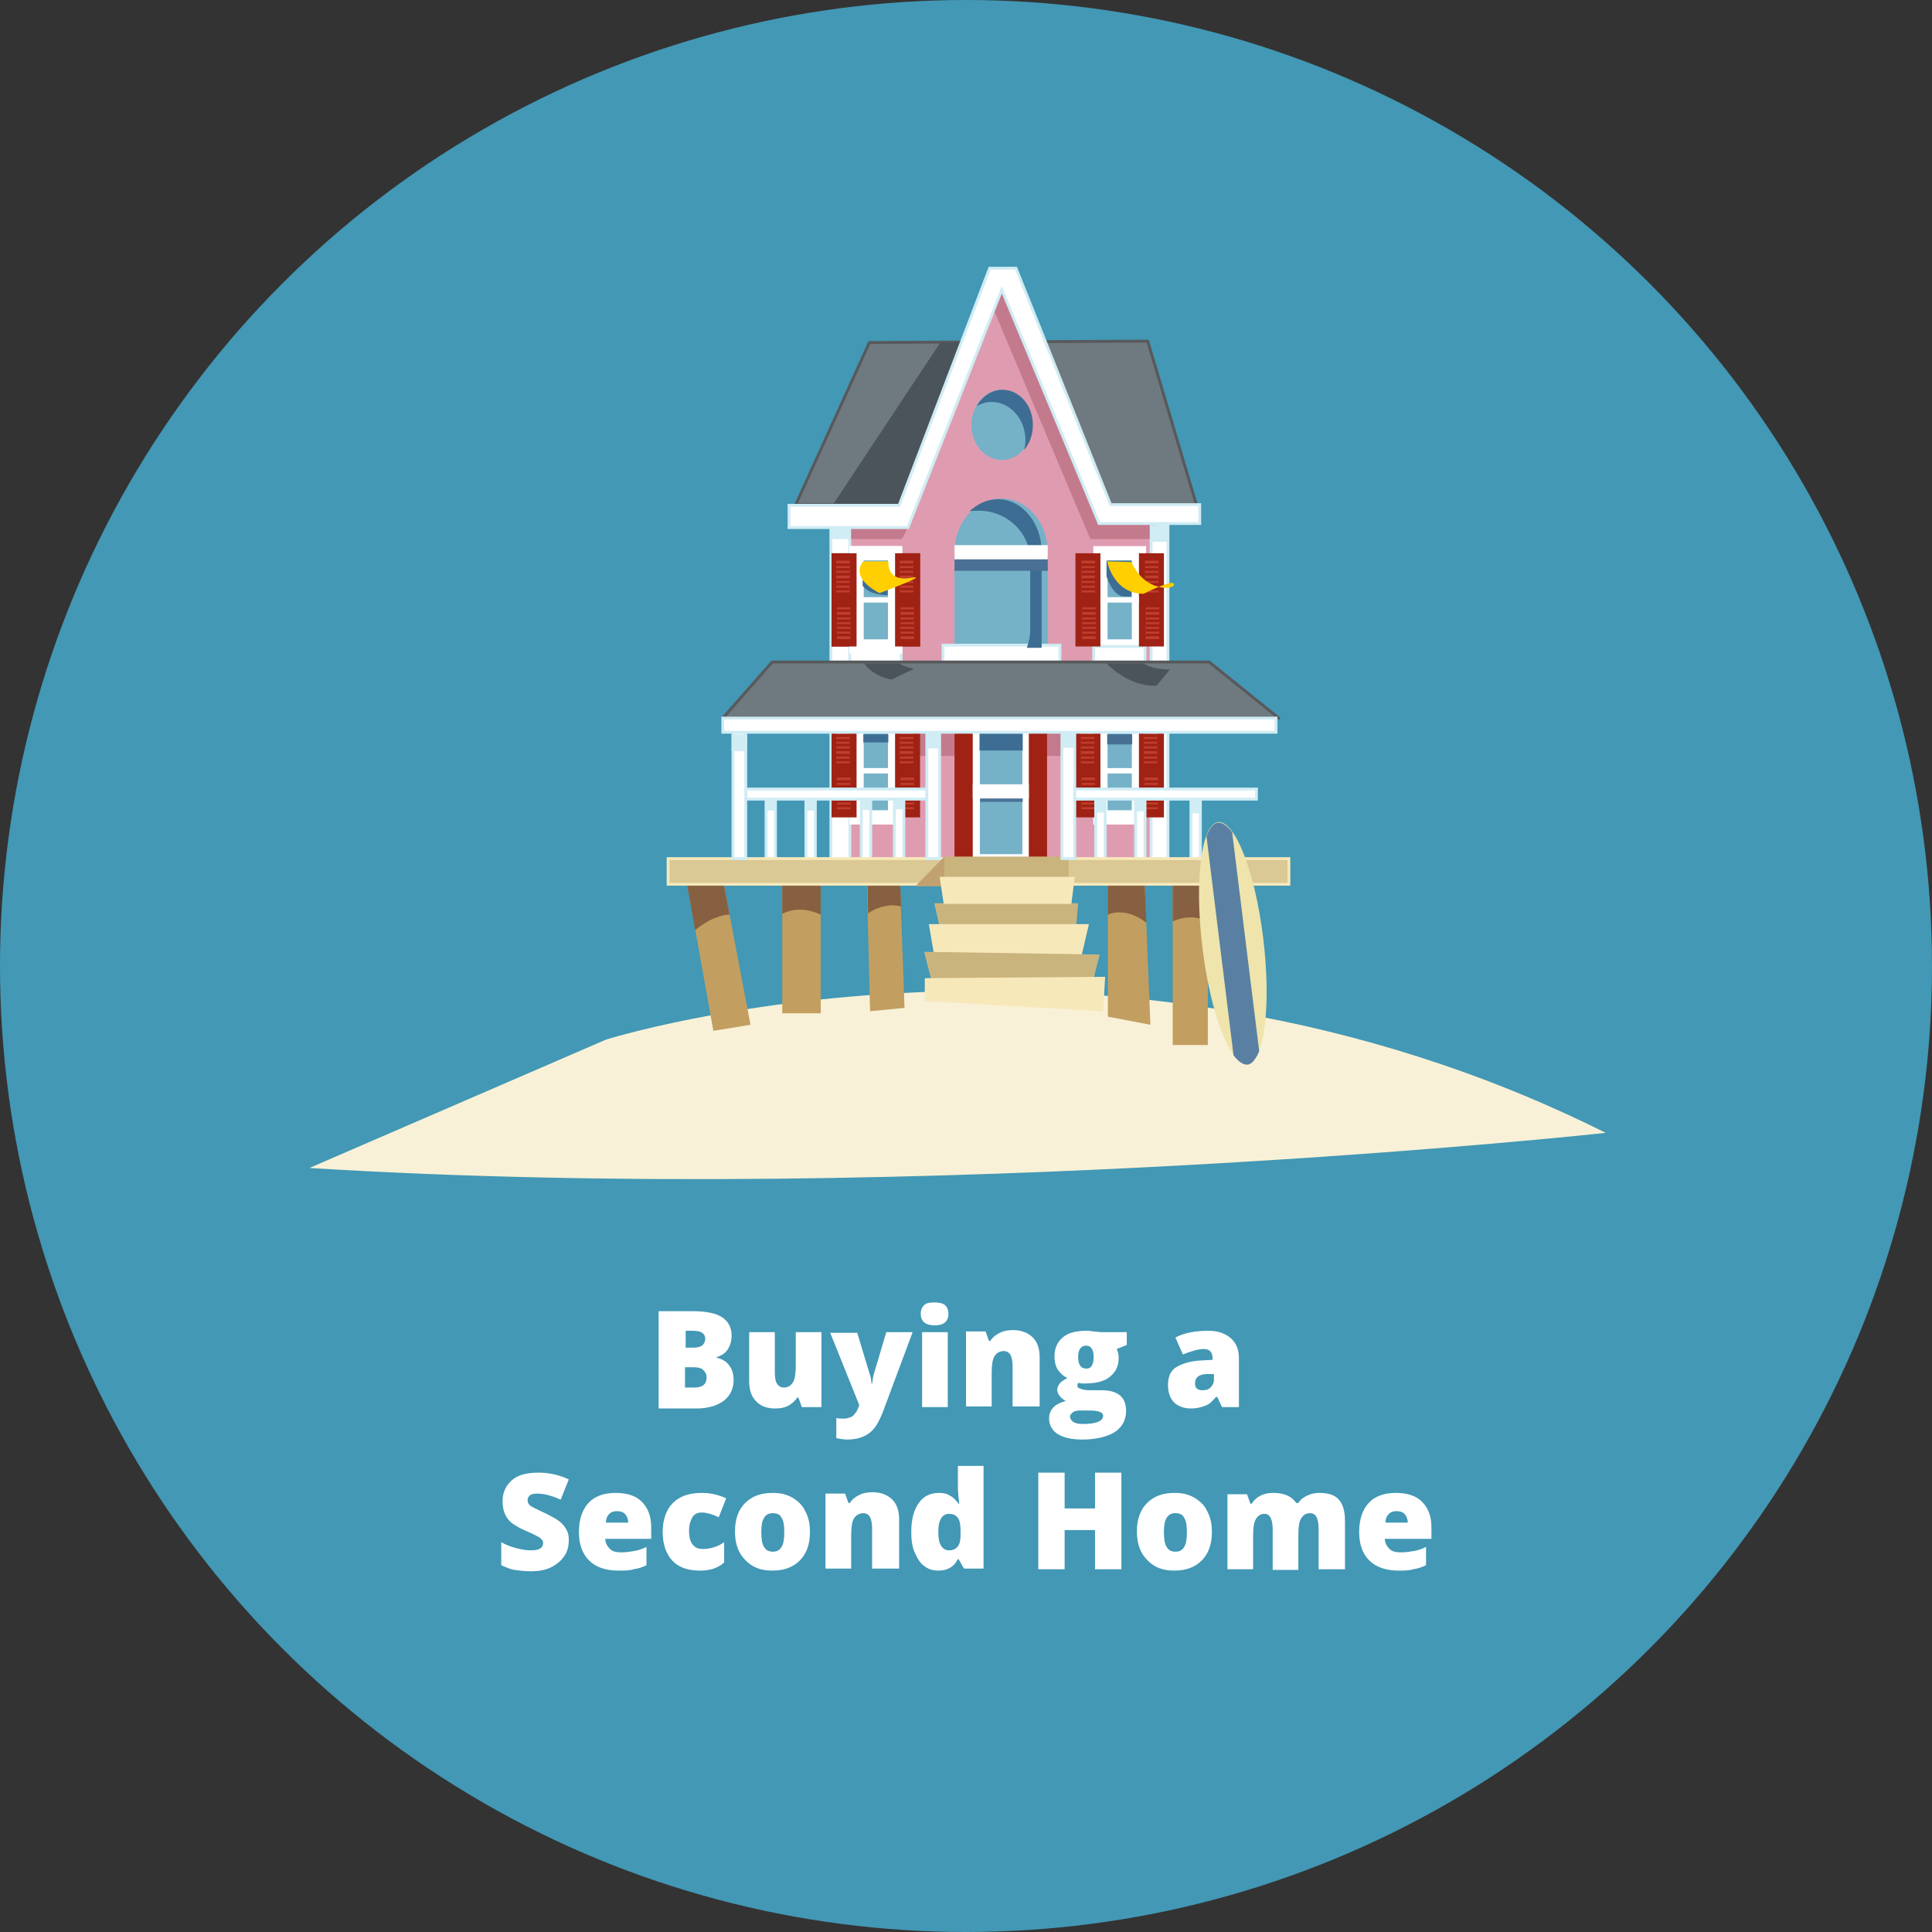 <?xml version="1.0" encoding="utf-8"?>
<!-- Generator: Adobe Illustrator 21.1.0, SVG Export Plug-In . SVG Version: 6.00 Build 0)  -->
<!DOCTYPE svg PUBLIC "-//W3C//DTD SVG 1.1//EN" "http://www.w3.org/Graphics/SVG/1.1/DTD/svg11.dtd">
<svg version="1.1" id="Layer_1" xmlns="http://www.w3.org/2000/svg" xmlns:xlink="http://www.w3.org/1999/xlink" x="0px" y="0px"
	 viewBox="0 0 286 286" style="enable-background:new 0 0 286 286;" xml:space="preserve">
<rect x="0" y="0" width="286" height="286" fill="#333333" stroke="none"/>
<style type="text/css">
	.st0{clip-path:url(#SVGID_2_);fill:#4298B5;}
	.st1{clip-path:url(#SVGID_2_);}
	.st2{fill:#DB5C1E;}
	.st3{fill:#002B44;}
	.st4{fill:#003F5C;}
	.st5{fill:#EB6479;}
	.st6{fill:#223129;}
	.st7{fill:#FFFFFF;}
	.st8{fill:#D55A6E;}
	.st9{fill:#D8E2E7;}
	.st10{fill:#939598;}
	.st11{fill:#727D84;}
	.st12{fill:#4298B5;}
	.st13{fill:#E4D5B4;}
	.st14{fill:#CEBFA3;}
	.st15{fill:#EDE0C6;}
	.st16{fill:#3D302D;}
	.st17{fill:#D6C6A6;}
	.st18{fill:#C6B597;}
	.st19{fill:#826754;}
	.st20{fill:#91CEC4;}
	.st21{fill:#D3A98C;}
	.st22{fill:#AD886F;}
	.st23{fill:#896D59;}
	.st24{fill:#EA7442;}
	.st25{fill:#D15F36;}
	.st26{fill:#003E5A;}
	.st27{fill:#243129;}
	.st28{fill:#4077A2;}
	.st29{fill:#0F3644;}
	.st30{fill:#6C707A;}
	.st31{fill:url(#SVGID_3_);}
	.st32{fill:#8AACBD;}
	.st33{fill:#E6EBEE;}
	.st34{fill:#C3D4DD;}
	.st35{fill:#F37029;}
	.st36{fill:#004B6B;}
	.st37{fill:#282829;}
	.st38{fill:#BACAD3;}
	.st39{fill:#9EB3BE;}
	.st40{fill:#27688F;}
	.st41{fill:#005376;}
	.st42{fill:#2B75A2;}
	.st43{fill:#AFC6D2;}
	.st44{fill:url(#SVGID_4_);}
	.st45{fill:#E9E8D8;}
	.st46{fill:#818277;}
	.st47{fill:#63665D;}
	.st48{fill:#B4B39A;}
	.st49{fill:url(#SVGID_5_);}
	.st50{fill:url(#SVGID_6_);}
	.st51{fill:url(#SVGID_7_);}
	.st52{fill:url(#SVGID_8_);}
	.st53{fill:url(#SVGID_9_);}
	.st54{fill:url(#SVGID_10_);}
	.st55{fill:#FFC20E;}
	.st56{fill:#916600;}
	.st57{fill:#A7BDC9;}
	.st58{fill:#8E2833;}
	.st59{fill:#721B25;}
	.st60{fill:#00547A;}
	.st61{fill:#F1F2F2;}
	.st62{fill:#6F6598;}
	.st63{fill:#4B436A;}
	.st64{fill:#F27129;}
	.st65{fill:#A57406;}
	.st66{fill:url(#SVGID_11_);}
	.st67{fill:url(#SVGID_12_);}
	.st68{fill:url(#SVGID_13_);}
	.st69{fill:url(#SVGID_14_);}
	.st70{fill:url(#SVGID_15_);}
	.st71{fill:url(#SVGID_16_);}
	.st72{fill:url(#SVGID_17_);}
	.st73{fill:url(#SVGID_18_);}
	.st74{fill:url(#SVGID_19_);}
	.st75{fill:url(#SVGID_20_);}
	.st76{fill:url(#SVGID_21_);}
	.st77{fill:url(#SVGID_22_);}
	.st78{fill:url(#SVGID_23_);}
	.st79{fill:url(#SVGID_24_);}
	.st80{fill:url(#SVGID_25_);}
	.st81{fill:url(#SVGID_26_);}
	.st82{fill:url(#SVGID_27_);}
	.st83{fill:url(#SVGID_28_);}
	.st84{fill:url(#SVGID_29_);}
	.st85{fill:url(#SVGID_30_);}
	.st86{fill:url(#SVGID_31_);}
	.st87{fill:url(#SVGID_32_);}
	.st88{fill:url(#SVGID_33_);}
	.st89{fill:url(#SVGID_34_);}
	.st90{fill:url(#SVGID_35_);}
	.st91{fill:url(#SVGID_36_);}
	.st92{fill:url(#SVGID_37_);}
	.st93{fill:url(#SVGID_38_);}
	.st94{fill:url(#SVGID_39_);}
	.st95{fill:url(#SVGID_40_);}
	.st96{fill:url(#SVGID_41_);}
	.st97{fill:url(#SVGID_42_);}
	.st98{fill:url(#SVGID_43_);}
	.st99{fill:url(#SVGID_44_);}
	.st100{fill:url(#SVGID_45_);}
	.st101{fill:url(#SVGID_46_);}
	.st102{fill:#F9F1D7;}
	.st103{fill:#6E7980;stroke:#58595B;stroke-width:0.422;stroke-linecap:round;stroke-linejoin:round;}
	.st104{fill:#DF9CB0;}
	.st105{fill:#C37A8C;}
	.st106{fill:#C29F60;}
	.st107{fill:#FFFFFF;stroke:#D0ECF4;stroke-width:0.422;}
	.st108{fill:url(#SVGID_47_);}
	.st109{fill:url(#SVGID_48_);}
	.st110{fill:url(#SVGID_49_);stroke:#FFFFFF;stroke-width:2.112;}
	.st111{fill:#9F2214;}
	.st112{fill:url(#SVGID_50_);stroke:#FFFFFF;stroke-width:2.112;}
	.st113{fill:#4A7195;}
	.st114{fill:#C13D2E;}
	.st115{fill:#7989A3;stroke:#FFFFFF;stroke-width:2.112;}
	.st116{fill:#FFCF01;}
	.st117{fill:url(#SVGID_51_);stroke:#FFFFFF;stroke-width:2.112;}
	.st118{fill:url(#SVGID_52_);stroke:#FFFFFF;stroke-width:2.112;}
	.st119{fill:url(#SVGID_53_);stroke:#FFFFFF;stroke-width:2.112;}
	.st120{fill:#876041;}
	.st121{fill:#DAC895;stroke:#F7E8BA;stroke-width:0.422;}
	.st122{fill:#4B545B;}
	.st123{fill:#3E6D93;}
	.st124{fill:#476F93;}
	.st125{fill:#CAB47E;}
	.st126{fill:#F7E8BA;}
	.st127{fill:#C2A171;}
	.st128{fill:#D0ECF4;}
	.st129{fill:#EFE4AC;}
	.st130{fill:#5980A2;}
	.st131{fill:#17738F;}
	.st132{fill:#B1D45E;}
	.st133{fill:#8CC540;stroke:#221F1F;stroke-width:0.217;stroke-linejoin:round;stroke-miterlimit:10;}
	.st134{fill:#58595B;}
	.st135{fill:#797A7D;}
	.st136{fill:#BF86A8;}
	.st137{fill:#302B2C;}
	.st138{fill:#48484A;}
	.st139{fill:#72A087;}
	.st140{fill:#94B0BE;}
	.st141{fill:#09723B;}
	.st142{fill:#00A14B;}
	.st143{fill:#004766;}
	.st144{fill:#00354F;}
	.st145{fill:#005B80;}
	.st146{fill:#002F3E;}
	.st147{fill:#3F4450;}
	.st148{fill:#2A6A7F;}
	.st149{fill:url(#SVGID_54_);}
	.st150{fill:#2C3038;}
	.st151{fill:#CACFD1;}
	.st152{fill:#343943;}
	.st153{fill:#27667A;}
	.st154{fill:none;stroke:#243129;stroke-width:0.382;stroke-miterlimit:10;}
	.st155{fill:#333333;}
	.st156{fill:#E5E8DD;}
	.st157{fill:#767877;}
	.st158{fill:#545554;}
	.st159{fill:#F8E1C7;}
	.st160{fill:#5A5048;}
	.st161{fill:#604373;}
	.st162{fill:none;}
	.st163{fill:#9DB9C8;}
	.st164{fill:#235F83;}
	.st165{fill:#CF473A;}
	.st166{fill:#B4A680;}
	.st167{fill:url(#SVGID_55_);}
	.st168{fill:url(#SVGID_56_);}
	.st169{fill:url(#SVGID_57_);}
	.st170{fill:url(#SVGID_58_);}
	.st171{fill:url(#SVGID_59_);}
	.st172{fill:url(#SVGID_60_);}
	.st173{fill:url(#SVGID_61_);}
	.st174{fill:url(#SVGID_62_);}
	.st175{fill:url(#SVGID_63_);}
	.st176{fill:url(#SVGID_64_);}
	.st177{fill:url(#SVGID_65_);}
	.st178{fill:url(#SVGID_66_);}
	.st179{fill:url(#SVGID_67_);}
	.st180{fill:url(#SVGID_68_);}
	.st181{fill:url(#SVGID_69_);}
	.st182{fill:url(#SVGID_70_);}
	.st183{fill:url(#SVGID_71_);}
	.st184{fill:url(#SVGID_72_);}
	.st185{fill:url(#SVGID_73_);}
	.st186{fill:url(#SVGID_74_);}
	.st187{fill:url(#SVGID_75_);}
	.st188{fill:url(#SVGID_76_);}
	.st189{fill:url(#SVGID_77_);}
	.st190{fill:url(#SVGID_78_);}
	.st191{fill:url(#SVGID_79_);}
	.st192{fill:url(#SVGID_80_);}
	.st193{fill:url(#SVGID_81_);}
	.st194{fill:url(#SVGID_82_);}
	.st195{fill:url(#SVGID_83_);}
	.st196{fill:url(#SVGID_84_);}
	.st197{fill:url(#SVGID_85_);}
	.st198{fill:url(#SVGID_86_);}
	.st199{fill:url(#SVGID_87_);}
	.st200{fill:url(#SVGID_88_);}
	.st201{fill:url(#SVGID_89_);}
	.st202{fill:url(#SVGID_90_);}
	.st203{fill:url(#SVGID_91_);}
	.st204{fill:url(#SVGID_92_);}
	.st205{fill:url(#SVGID_93_);}
	.st206{fill:url(#SVGID_94_);}
	.st207{fill:url(#SVGID_95_);}
	.st208{fill:url(#SVGID_96_);}
	.st209{fill:url(#SVGID_97_);}
	.st210{fill:url(#SVGID_98_);}
	.st211{fill:url(#SVGID_99_);}
	.st212{fill:url(#SVGID_100_);}
	.st213{fill:url(#SVGID_101_);}
	.st214{fill:url(#SVGID_102_);}
	.st215{fill:url(#SVGID_103_);}
	.st216{fill:url(#SVGID_104_);}
	.st217{fill:url(#SVGID_105_);}
	.st218{fill:url(#SVGID_106_);}
	.st219{fill:url(#SVGID_107_);}
	.st220{fill:url(#SVGID_108_);}
	.st221{fill:url(#SVGID_109_);}
	.st222{fill:url(#SVGID_110_);}
	.st223{fill:url(#SVGID_111_);}
	.st224{fill:url(#SVGID_112_);}
	.st225{fill:url(#SVGID_113_);}
	.st226{fill:url(#SVGID_114_);}
	.st227{fill:url(#SVGID_115_);}
	.st228{fill:url(#SVGID_116_);}
	.st229{fill:url(#SVGID_117_);}
	.st230{fill:url(#SVGID_118_);}
	.st231{fill:url(#SVGID_119_);}
	.st232{fill:url(#SVGID_120_);}
	.st233{fill:url(#SVGID_121_);}
	.st234{fill:url(#SVGID_122_);}
	.st235{fill:#F7D9A8;}
	.st236{fill:#EE93B9;}
</style>
<circle class="st12" cx="143" cy="143" r="143"/>
<g>
	<path class="st7" d="M97.6,194.1h5c1.9,0,3.4,0.3,4.3,0.9c0.9,0.6,1.4,1.5,1.4,2.7c0,0.8-0.2,1.5-0.6,2.1s-1,0.9-1.6,1.1v0.1
		c0.9,0.2,1.5,0.6,1.9,1.2c0.4,0.5,0.6,1.3,0.6,2.1c0,1.3-0.5,2.3-1.5,3.1c-1,0.7-2.3,1.1-4,1.1h-5.6V194.1z M101.4,199.5h1.2
		c0.6,0,1-0.1,1.3-0.3s0.5-0.6,0.5-1c0-0.8-0.6-1.2-1.8-1.2h-1.1V199.5z M101.4,202.4v3h1.4c1.2,0,1.8-0.5,1.8-1.5
		c0-0.5-0.2-0.8-0.5-1.1s-0.8-0.4-1.4-0.4H101.4z"/>
	<path class="st7" d="M118.7,208.3l-0.5-1.4H118c-0.3,0.5-0.8,0.9-1.3,1.2c-0.6,0.3-1.2,0.4-2,0.4c-1.2,0-2.2-0.4-2.8-1.1
		c-0.7-0.7-1-1.7-1-3v-7.2h3.8v6c0,0.7,0.1,1.3,0.3,1.6s0.5,0.6,1,0.6c0.7,0,1.1-0.3,1.4-0.8c0.3-0.5,0.4-1.4,0.4-2.6v-4.8h3.8v11.1
		H118.7z"/>
	<path class="st7" d="M122.9,197.3h4l1.9,6.3c0.1,0.3,0.2,0.7,0.2,1.2h0.1c0.1-0.4,0.1-0.8,0.2-1.2l1.9-6.4h3.9l-4.4,11.8
		c-0.6,1.5-1.2,2.6-2.1,3.2c-0.8,0.6-1.9,0.9-3.2,0.9c-0.5,0-1-0.1-1.6-0.2v-3c0.3,0.1,0.7,0.1,1.2,0.1c0.3,0,0.6-0.1,0.9-0.2
		s0.5-0.3,0.7-0.6c0.2-0.2,0.4-0.6,0.6-1.2L122.9,197.3z"/>
	<path class="st7" d="M136.3,194.5c0-0.6,0.2-1,0.5-1.3c0.3-0.3,0.8-0.4,1.5-0.4c0.7,0,1.2,0.1,1.6,0.4c0.3,0.3,0.5,0.7,0.5,1.3
		c0,1.1-0.7,1.7-2,1.7C137,196.2,136.3,195.6,136.3,194.5z M140.3,208.3h-3.8v-11.1h3.8V208.3z"/>
	<path class="st7" d="M149.9,208.3v-6c0-0.7-0.1-1.3-0.3-1.7c-0.2-0.4-0.6-0.6-1-0.6c-0.6,0-1.1,0.3-1.4,0.8
		c-0.3,0.5-0.4,1.4-0.4,2.6v4.8h-3.8v-11.1h2.9l0.5,1.4h0.2c0.3-0.5,0.8-0.9,1.4-1.2s1.2-0.4,2-0.4c1.2,0,2.2,0.4,2.9,1.1
		c0.7,0.7,1,1.7,1,3v7.2H149.9z"/>
	<path class="st7" d="M166.8,197.3v1.8l-1.5,0.6c0.2,0.4,0.3,0.8,0.3,1.3c0,1.2-0.4,2.1-1.3,2.8c-0.8,0.7-2.1,1-3.7,1
		c-0.4,0-0.7,0-1-0.1c-0.1,0.2-0.1,0.3-0.1,0.5c0,0.2,0.2,0.3,0.5,0.4c0.3,0.1,0.7,0.2,1.2,0.2h1.8c2.5,0,3.7,1,3.7,3.1
		c0,1.3-0.6,2.4-1.7,3.1c-1.1,0.7-2.8,1.1-4.8,1.1c-1.6,0-2.8-0.3-3.6-0.8s-1.3-1.3-1.3-2.3c0-1.3,0.8-2.2,2.5-2.6
		c-0.3-0.1-0.6-0.4-0.9-0.7c-0.2-0.3-0.4-0.6-0.4-0.9c0-0.3,0.1-0.6,0.3-0.9c0.2-0.3,0.6-0.6,1.2-0.9c-0.6-0.3-1-0.7-1.4-1.2
		c-0.3-0.5-0.5-1.2-0.5-2c0-1.2,0.4-2.1,1.2-2.8s2-1,3.5-1c0.2,0,0.6,0,1,0.1c0.5,0,0.9,0.1,1.1,0.1H166.8z M158.4,209.7
		c0,0.3,0.2,0.6,0.5,0.8c0.3,0.2,0.8,0.3,1.4,0.3c0.9,0,1.7-0.1,2.2-0.3s0.8-0.5,0.8-0.9c0-0.3-0.2-0.5-0.5-0.6
		c-0.3-0.1-0.8-0.2-1.5-0.2h-1.5c-0.4,0-0.8,0.1-1,0.3S158.4,209.4,158.4,209.7z M159.6,200.9c0,1.1,0.4,1.7,1.2,1.7
		c0.4,0,0.6-0.1,0.8-0.4c0.2-0.3,0.3-0.7,0.3-1.3c0-1.1-0.4-1.7-1.1-1.7C160,199.2,159.6,199.8,159.6,200.9z"/>
	<path class="st7" d="M180.9,208.3l-0.7-1.5H180c-0.5,0.6-1,1.1-1.6,1.3c-0.5,0.2-1.2,0.4-2.1,0.4c-1,0-1.9-0.3-2.5-0.9
		c-0.6-0.6-0.9-1.5-0.9-2.6c0-1.2,0.4-2.1,1.2-2.6s2-0.9,3.6-1l1.8-0.1v-0.2c0-0.9-0.4-1.4-1.3-1.4c-0.8,0-1.8,0.3-3.1,0.8l-1.1-2.5
		c1.3-0.7,2.9-1,4.9-1c1.4,0,2.5,0.4,3.3,1.1c0.8,0.7,1.2,1.7,1.2,2.9v7.3H180.9z M178,205.8c0.5,0,0.9-0.1,1.2-0.4
		c0.3-0.3,0.5-0.7,0.5-1.1v-0.9l-0.9,0c-1.3,0-1.9,0.5-1.9,1.4C176.9,205.5,177.3,205.8,178,205.8z"/>
	<path class="st7" d="M84.2,228c0,0.9-0.2,1.7-0.7,2.4s-1.1,1.2-1.9,1.6c-0.8,0.4-1.8,0.6-3,0.6c-1,0-1.7-0.1-2.4-0.2
		s-1.3-0.4-2-0.7v-3.4c0.7,0.4,1.5,0.7,2.3,0.9c0.8,0.2,1.5,0.3,2.2,0.3c0.6,0,1-0.1,1.3-0.3c0.3-0.2,0.4-0.5,0.4-0.8
		c0-0.2-0.1-0.4-0.2-0.5s-0.3-0.3-0.5-0.4c-0.2-0.1-0.9-0.5-1.9-0.9c-0.9-0.4-1.6-0.8-2.1-1.2c-0.5-0.4-0.8-0.9-1-1.4
		s-0.3-1.1-0.3-1.8c0-1.3,0.5-2.3,1.4-3.1s2.3-1.1,3.9-1.1c1.5,0,3,0.3,4.5,1l-1.2,3c-1.3-0.6-2.5-0.9-3.5-0.9
		c-0.5,0-0.9,0.1-1.1,0.3c-0.2,0.2-0.3,0.4-0.3,0.7c0,0.3,0.1,0.5,0.4,0.8c0.3,0.2,1.1,0.6,2.4,1.2c1.2,0.6,2.1,1.1,2.6,1.8
		S84.2,227,84.2,228z"/>
	<path class="st7" d="M91.5,232.5c-1.8,0-3.3-0.5-4.3-1.5c-1-1-1.5-2.4-1.5-4.2c0-1.9,0.5-3.3,1.4-4.3c0.9-1,2.3-1.5,4-1.5
		c1.7,0,3,0.4,3.9,1.3s1.4,2.1,1.4,3.8v1.7h-6.8c0,0.6,0.3,1.1,0.7,1.5c0.4,0.4,1,0.5,1.7,0.5c0.7,0,1.3-0.1,1.9-0.2
		c0.6-0.1,1.2-0.3,1.8-0.6v2.7c-0.6,0.3-1.2,0.5-1.9,0.6C93.2,232.5,92.4,232.5,91.5,232.5z M91.3,223.7c-0.4,0-0.8,0.1-1.1,0.4
		s-0.5,0.7-0.5,1.3h3.3c0-0.5-0.2-1-0.5-1.3C92.2,223.8,91.8,223.7,91.3,223.7z"/>
	<path class="st7" d="M103.6,232.5c-1.8,0-3.2-0.5-4.1-1.5c-0.9-1-1.4-2.4-1.4-4.2c0-1.8,0.5-3.3,1.5-4.3c1-1,2.4-1.5,4.3-1.5
		c1.3,0,2.5,0.3,3.6,0.8l-1.1,2.8c-0.5-0.2-0.9-0.4-1.3-0.5s-0.8-0.2-1.2-0.2c-0.6,0-1.1,0.2-1.4,0.7c-0.3,0.5-0.5,1.2-0.5,2
		c0,1.8,0.7,2.7,2,2.7c1.1,0,2.2-0.3,3.2-1v3C106.2,232.2,105,232.5,103.6,232.5z"/>
	<path class="st7" d="M119.9,226.8c0,1.8-0.5,3.2-1.5,4.2c-1,1-2.3,1.5-4.1,1.5c-1.7,0-3-0.5-4-1.6c-1-1-1.5-2.4-1.5-4.2
		c0-1.8,0.5-3.2,1.5-4.2c1-1,2.3-1.5,4.1-1.5c1.1,0,2,0.2,2.9,0.7c0.8,0.5,1.5,1.1,1.9,2C119.7,224.6,119.9,225.6,119.9,226.8z
		 M112.7,226.8c0,1,0.1,1.7,0.4,2.2s0.7,0.7,1.3,0.7c0.6,0,1-0.2,1.3-0.7s0.4-1.2,0.4-2.2c0-0.9-0.1-1.7-0.4-2.1
		c-0.2-0.5-0.7-0.7-1.3-0.7c-0.6,0-1,0.2-1.3,0.7S112.7,225.8,112.7,226.8z"/>
	<path class="st7" d="M129.1,232.3v-6c0-0.7-0.1-1.3-0.3-1.7c-0.2-0.4-0.6-0.6-1-0.6c-0.6,0-1.1,0.3-1.4,0.8
		c-0.3,0.5-0.4,1.4-0.4,2.6v4.8h-3.8v-11.1h2.9l0.5,1.4h0.2c0.3-0.5,0.8-0.9,1.4-1.2s1.2-0.4,2-0.4c1.2,0,2.2,0.4,2.9,1.1
		c0.7,0.7,1,1.7,1,3v7.2H129.1z"/>
	<path class="st7" d="M138.9,232.5c-0.8,0-1.5-0.2-2.1-0.7c-0.6-0.4-1-1.1-1.4-2s-0.5-1.9-0.5-3.1c0-1.8,0.4-3.2,1.1-4.2
		s1.7-1.5,3-1.5c0.6,0,1.2,0.1,1.6,0.4c0.5,0.2,0.9,0.7,1.3,1.2h0.1c-0.1-0.9-0.2-1.7-0.2-2.6v-3h3.8v15.2h-2.9l-0.8-1.4h-0.1
		C141.2,232,140.2,232.5,138.9,232.5z M140.5,229.5c0.6,0,1-0.2,1.3-0.6c0.3-0.4,0.4-1,0.4-1.8v-0.3c0-1-0.1-1.7-0.4-2.1
		c-0.3-0.4-0.7-0.6-1.3-0.6c-0.5,0-0.9,0.2-1.2,0.7c-0.3,0.5-0.4,1.1-0.4,2c0,0.9,0.1,1.5,0.4,2C139.6,229.3,140,229.5,140.5,229.5z
		"/>
	<path class="st7" d="M166,232.3h-3.9v-5.8h-4.5v5.8h-3.9v-14.3h3.9v5.3h4.5v-5.3h3.9V232.3z"/>
	<path class="st7" d="M179.4,226.8c0,1.8-0.5,3.2-1.5,4.2c-1,1-2.3,1.5-4.1,1.5c-1.7,0-3-0.5-4-1.6c-1-1-1.5-2.4-1.5-4.2
		c0-1.8,0.5-3.2,1.5-4.2c1-1,2.3-1.5,4.1-1.5c1.1,0,2,0.2,2.9,0.7c0.8,0.5,1.5,1.1,1.9,2C179.2,224.6,179.4,225.6,179.4,226.8z
		 M172.3,226.8c0,1,0.1,1.7,0.4,2.2s0.7,0.7,1.3,0.7c0.6,0,1-0.2,1.3-0.7s0.4-1.2,0.4-2.2c0-0.9-0.1-1.7-0.4-2.1
		c-0.2-0.5-0.7-0.7-1.3-0.7c-0.6,0-1,0.2-1.3,0.7S172.3,225.8,172.3,226.8z"/>
	<path class="st7" d="M195.2,232.3v-6c0-0.7-0.1-1.3-0.3-1.7s-0.5-0.6-1-0.6c-0.6,0-1,0.3-1.3,0.8s-0.4,1.3-0.4,2.4v5.2h-3.8v-6
		c0-0.7-0.1-1.3-0.3-1.7s-0.5-0.6-0.9-0.6c-0.6,0-1,0.3-1.3,0.8s-0.4,1.4-0.4,2.6v4.8h-3.8v-11.1h2.9l0.5,1.4h0.2
		c0.3-0.5,0.7-0.9,1.3-1.2s1.2-0.4,1.9-0.4c1.6,0,2.7,0.5,3.4,1.5h0.3c0.3-0.5,0.7-0.8,1.3-1.1s1.2-0.4,1.8-0.4c1.3,0,2.3,0.3,2.9,1
		s0.9,1.7,0.9,3.1v7.2H195.2z"/>
	<path class="st7" d="M207,232.5c-1.8,0-3.3-0.5-4.3-1.5c-1-1-1.5-2.4-1.5-4.2c0-1.9,0.5-3.3,1.4-4.3c0.9-1,2.3-1.5,4-1.5
		c1.7,0,3,0.4,3.9,1.3s1.4,2.1,1.4,3.8v1.7H205c0,0.6,0.3,1.1,0.7,1.5c0.4,0.4,1,0.5,1.7,0.5c0.7,0,1.3-0.1,1.9-0.2
		c0.6-0.1,1.2-0.3,1.8-0.6v2.7c-0.6,0.3-1.2,0.5-1.9,0.6C208.6,232.5,207.8,232.5,207,232.5z M206.7,223.7c-0.4,0-0.8,0.1-1.1,0.4
		s-0.5,0.7-0.5,1.3h3.3c0-0.5-0.2-1-0.5-1.3C207.6,223.8,207.2,223.7,206.7,223.7z"/>
</g>
<g>
	<g>
		<path class="st102" d="M89.7,153.9c0,0,73.8-23.3,148,13.8c0,0-99.7,10.9-191.9,5.2L89.7,153.9z"/>
	</g>
</g>
<polygon class="st103" points="128.7,50.7 117.8,74.7 177.1,74.7 169.9,50.5 "/>
<polygon class="st104" points="148.3,42.9 134.4,78.1 123.1,78.1 123.1,127.2 172.9,127.2 172.9,77.5 162.7,77.5 "/>
<rect x="124.3" y="107.8" class="st105" width="48.2" height="4.1"/>
<polygon class="st106" points="101.5,129.7 105.6,152.6 111.1,151.7 106.9,129.6 "/>
<rect x="115.8" y="129.9" class="st106" width="5.7" height="20.1"/>
<polygon class="st106" points="128.3,129.6 128.8,149.7 133.9,149.2 133.2,129.7 "/>
<polygon class="st106" points="164,129.8 164,150.5 170.3,151.7 169.4,129.7 "/>
<rect x="173.6" y="129.2" class="st106" width="5.2" height="25.5"/>
<rect x="123" y="78.1" class="st107" width="2.8" height="49.2"/>
<rect x="170.4" y="77.5" class="st107" width="2.5" height="49.6"/>
<linearGradient id="SVGID_2_" gradientUnits="userSpaceOnUse" x1="141.339" y1="84.84" x2="155.092" y2="84.84">
	<stop  offset="0" style="stop-color:#75B2C7"/>
	<stop  offset="0.984" style="stop-color:#75B2C7"/>
</linearGradient>
<path style="fill:url(#SVGID_2_);" d="M155.1,95.8h-13.8V81.7c0-4.3,3.1-7.9,6.9-7.9l0,0c3.8,0,6.9,3.5,6.9,7.9V95.8z"/>
<rect x="139.6" y="95.5" class="st107" width="17.3" height="2.5"/>
<linearGradient id="SVGID_3_" gradientUnits="userSpaceOnUse" x1="143.79" y1="62.946" x2="152.888" y2="62.946">
	<stop  offset="0" style="stop-color:#75B2C7"/>
	<stop  offset="0.984" style="stop-color:#75B2C7"/>
</linearGradient>
<ellipse class="st31" cx="148.3" cy="62.9" rx="4.5" ry="5.2"/>
<rect x="125.8" y="95.7" class="st107" width="7.6" height="2.3"/>
<g>
	<linearGradient id="SVGID_4_" gradientUnits="userSpaceOnUse" x1="162.883" y1="88.834" x2="168.583" y2="88.834">
		<stop  offset="0" style="stop-color:#75B2C7"/>
		<stop  offset="0.984" style="stop-color:#75B2C7"/>
	</linearGradient>
	<rect x="162.9" y="81.9" style="fill:url(#SVGID_4_);stroke:#FFFFFF;stroke-width:2.112;" width="5.7" height="13.8"/>
	<rect x="161.9" y="95.7" class="st107" width="7.6" height="2.3"/>
	<rect x="159.2" y="81.9" class="st111" width="3.7" height="13.8"/>
	<rect x="168.6" y="81.9" class="st111" width="3.7" height="13.8"/>
	<polygon class="st7" points="162.9,89.2 162.9,88.4 168.6,88.4 168.6,89.2 162.9,89.2 	"/>
</g>
<linearGradient id="SVGID_5_" gradientUnits="userSpaceOnUse" x1="144.039" y1="117.415" x2="152.463" y2="117.415">
	<stop  offset="0" style="stop-color:#75B2C7"/>
	<stop  offset="0.984" style="stop-color:#75B2C7"/>
</linearGradient>
<rect x="144" y="107.3" style="fill:url(#SVGID_5_);stroke:#FFFFFF;stroke-width:2.112;" width="8.4" height="20.2"/>
<rect x="141.3" y="107.2" class="st111" width="2.7" height="20.3"/>
<rect x="152.3" y="107.2" class="st111" width="2.7" height="20.3"/>
<polygon class="st113" points="145.1,118.7 145.1,117.2 151.4,117.2 151.4,118.7 145.1,118.7 "/>
<polygon class="st7" points="144,118.2 144,116.1 152.3,116.1 152.3,118.2 144,118.2 "/>
<g>
	<g>
		<rect x="160.1" y="83" class="st114" width="2" height="4.7"/>
		<rect x="160.1" y="83.4" class="st111" width="2" height="0.4"/>
		<rect x="160.1" y="84.1" class="st111" width="2" height="0.4"/>
		<rect x="160.1" y="84.8" class="st111" width="2" height="0.4"/>
		<rect x="160.1" y="85.6" class="st111" width="2" height="0.4"/>
		<rect x="160.1" y="86.3" class="st111" width="2" height="0.4"/>
		<rect x="160.1" y="87" class="st111" width="2" height="0.4"/>
	</g>
	<g>
		<rect x="160.2" y="89.9" class="st114" width="2" height="4.7"/>
		<rect x="160.2" y="90.2" class="st111" width="2" height="0.4"/>
		<rect x="160.2" y="91" class="st111" width="2" height="0.4"/>
		<rect x="160.2" y="91.7" class="st111" width="2" height="0.4"/>
		<rect x="160.2" y="92.4" class="st111" width="2" height="0.4"/>
		<rect x="160.2" y="93.1" class="st111" width="2" height="0.4"/>
		<rect x="160.2" y="93.8" class="st111" width="2" height="0.4"/>
	</g>
</g>
<g>
	<g>
		<rect x="169.5" y="83" class="st114" width="2" height="4.7"/>
		<rect x="169.5" y="83.4" class="st111" width="2" height="0.4"/>
		<rect x="169.5" y="84.1" class="st111" width="2" height="0.4"/>
		<rect x="169.5" y="84.8" class="st111" width="2" height="0.4"/>
		<rect x="169.5" y="85.6" class="st111" width="2" height="0.4"/>
		<rect x="169.5" y="86.3" class="st111" width="2" height="0.4"/>
		<rect x="169.5" y="87" class="st111" width="2" height="0.4"/>
	</g>
	<g>
		<rect x="169.6" y="89.9" class="st114" width="2" height="4.7"/>
		<rect x="169.6" y="90.2" class="st111" width="2" height="0.4"/>
		<rect x="169.6" y="91" class="st111" width="2" height="0.4"/>
		<rect x="169.6" y="91.7" class="st111" width="2" height="0.4"/>
		<rect x="169.6" y="92.4" class="st111" width="2" height="0.4"/>
		<rect x="169.6" y="93.1" class="st111" width="2" height="0.4"/>
		<rect x="169.6" y="93.8" class="st111" width="2" height="0.4"/>
	</g>
</g>
<g>
	<rect x="126.8" y="81.9" class="st115" width="5.7" height="13.8"/>
	<polygon class="st7" points="126.8,89.2 126.8,88.4 132.5,88.4 132.5,89.2 126.8,89.2 	"/>
	<rect x="123.1" y="81.9" class="st111" width="3.7" height="13.8"/>
	<rect x="132.5" y="81.9" class="st111" width="3.7" height="13.8"/>
	<g>
		<g>
			<rect x="123.8" y="83" class="st114" width="2" height="4.7"/>
			<rect x="123.8" y="83.4" class="st111" width="2" height="0.4"/>
			<rect x="123.8" y="84.1" class="st111" width="2" height="0.4"/>
			<rect x="123.8" y="84.8" class="st111" width="2" height="0.4"/>
			<rect x="123.8" y="85.6" class="st111" width="2" height="0.4"/>
			<rect x="123.8" y="86.3" class="st111" width="2" height="0.4"/>
			<rect x="123.8" y="87" class="st111" width="2" height="0.4"/>
		</g>
		<g>
			<rect x="123.9" y="89.9" class="st114" width="2" height="4.7"/>
			<rect x="123.9" y="90.2" class="st111" width="2" height="0.4"/>
			<rect x="123.9" y="91" class="st111" width="2" height="0.4"/>
			<rect x="123.9" y="91.7" class="st111" width="2" height="0.4"/>
			<rect x="123.9" y="92.4" class="st111" width="2" height="0.4"/>
			<rect x="123.9" y="93.1" class="st111" width="2" height="0.4"/>
			<rect x="123.9" y="93.8" class="st111" width="2" height="0.4"/>
		</g>
	</g>
	<g>
		<g>
			<rect x="133.2" y="83" class="st114" width="2" height="4.7"/>
			<rect x="133.2" y="83.4" class="st111" width="2" height="0.4"/>
			<rect x="133.2" y="84.1" class="st111" width="2" height="0.4"/>
			<rect x="133.2" y="84.8" class="st111" width="2" height="0.4"/>
			<rect x="133.2" y="85.6" class="st111" width="2" height="0.4"/>
			<rect x="133.2" y="86.3" class="st111" width="2" height="0.4"/>
			<rect x="133.2" y="87" class="st111" width="2" height="0.4"/>
		</g>
		<g>
			<rect x="133.3" y="89.9" class="st114" width="2" height="4.7"/>
			<rect x="133.3" y="90.2" class="st111" width="2" height="0.4"/>
			<rect x="133.3" y="91" class="st111" width="2" height="0.4"/>
			<rect x="133.3" y="91.7" class="st111" width="2" height="0.4"/>
			<rect x="133.3" y="92.4" class="st111" width="2" height="0.4"/>
			<rect x="133.3" y="93.1" class="st111" width="2" height="0.4"/>
			<rect x="133.3" y="93.8" class="st111" width="2" height="0.4"/>
		</g>
	</g>
	<path class="st116" d="M127.8,83.1c0,0-2.3,2.2,2.4,4.7c0,0,5.4-2,5.4-2.3c0-0.3-4.1,1.4-4.1-2.4L127.8,83.1z"/>
</g>
<linearGradient id="SVGID_6_" gradientUnits="userSpaceOnUse" x1="126.772" y1="88.834" x2="132.471" y2="88.834">
	<stop  offset="0" style="stop-color:#75B2C7"/>
	<stop  offset="0.984" style="stop-color:#75B2C7"/>
</linearGradient>
<rect x="126.8" y="81.9" style="fill:url(#SVGID_6_);stroke:#FFFFFF;stroke-width:2.112;" width="5.7" height="13.8"/>
<polygon class="st7" points="126.8,89.2 126.8,88.4 132.5,88.4 132.5,89.2 126.8,89.2 "/>
<rect x="123.1" y="81.9" class="st111" width="3.7" height="13.8"/>
<rect x="132.5" y="81.9" class="st111" width="3.7" height="13.8"/>
<g>
	<g>
		<rect x="123.8" y="83" class="st114" width="2" height="4.7"/>
		<rect x="123.8" y="83.4" class="st111" width="2" height="0.4"/>
		<rect x="123.8" y="84.1" class="st111" width="2" height="0.4"/>
		<rect x="123.8" y="84.8" class="st111" width="2" height="0.4"/>
		<rect x="123.8" y="85.6" class="st111" width="2" height="0.4"/>
		<rect x="123.8" y="86.3" class="st111" width="2" height="0.4"/>
		<rect x="123.8" y="87" class="st111" width="2" height="0.4"/>
	</g>
	<g>
		<rect x="123.9" y="89.9" class="st114" width="2" height="4.7"/>
		<rect x="123.9" y="90.2" class="st111" width="2" height="0.4"/>
		<rect x="123.9" y="91" class="st111" width="2" height="0.4"/>
		<rect x="123.9" y="91.7" class="st111" width="2" height="0.4"/>
		<rect x="123.9" y="92.4" class="st111" width="2" height="0.4"/>
		<rect x="123.9" y="93.1" class="st111" width="2" height="0.4"/>
		<rect x="123.9" y="93.8" class="st111" width="2" height="0.4"/>
	</g>
</g>
<g>
	<g>
		<rect x="133.2" y="83" class="st114" width="2" height="4.7"/>
		<rect x="133.2" y="83.4" class="st111" width="2" height="0.4"/>
		<rect x="133.2" y="84.1" class="st111" width="2" height="0.4"/>
		<rect x="133.2" y="84.8" class="st111" width="2" height="0.4"/>
		<rect x="133.2" y="85.6" class="st111" width="2" height="0.4"/>
		<rect x="133.2" y="86.3" class="st111" width="2" height="0.4"/>
		<rect x="133.2" y="87" class="st111" width="2" height="0.4"/>
	</g>
	<g>
		<rect x="133.3" y="89.9" class="st114" width="2" height="4.7"/>
		<rect x="133.3" y="90.2" class="st111" width="2" height="0.4"/>
		<rect x="133.3" y="91" class="st111" width="2" height="0.4"/>
		<rect x="133.3" y="91.7" class="st111" width="2" height="0.4"/>
		<rect x="133.3" y="92.4" class="st111" width="2" height="0.4"/>
		<rect x="133.3" y="93.1" class="st111" width="2" height="0.4"/>
		<rect x="133.3" y="93.8" class="st111" width="2" height="0.4"/>
	</g>
</g>
<g>
	<linearGradient id="SVGID_7_" gradientUnits="userSpaceOnUse" x1="126.772" y1="114.102" x2="132.471" y2="114.102">
		<stop  offset="0" style="stop-color:#75B2C7"/>
		<stop  offset="0.984" style="stop-color:#75B2C7"/>
	</linearGradient>
	<rect x="126.8" y="107.2" style="fill:url(#SVGID_7_);stroke:#FFFFFF;stroke-width:2.112;" width="5.7" height="13.8"/>
	<polygon class="st7" points="126.8,114.5 126.8,113.7 132.5,113.7 132.5,114.5 126.8,114.5 	"/>
	<rect x="123.1" y="107.2" class="st111" width="3.7" height="13.8"/>
	<rect x="132.5" y="107.2" class="st111" width="3.7" height="13.8"/>
	<g>
		<g>
			<rect x="123.8" y="108.3" class="st114" width="2" height="4.7"/>
			<rect x="123.8" y="108.7" class="st111" width="2" height="0.4"/>
			<rect x="123.8" y="109.4" class="st111" width="2" height="0.4"/>
			<rect x="123.8" y="110.1" class="st111" width="2" height="0.4"/>
			<rect x="123.8" y="110.8" class="st111" width="2" height="0.4"/>
			<rect x="123.8" y="111.6" class="st111" width="2" height="0.4"/>
			<rect x="123.8" y="112.3" class="st111" width="2" height="0.4"/>
		</g>
		<g>
			<rect x="123.9" y="115.1" class="st114" width="2" height="4.7"/>
			<rect x="123.9" y="115.5" class="st111" width="2" height="0.4"/>
			<rect x="123.9" y="116.2" class="st111" width="2" height="0.4"/>
			<rect x="123.9" y="116.9" class="st111" width="2" height="0.4"/>
			<rect x="123.9" y="117.7" class="st111" width="2" height="0.4"/>
			<rect x="123.9" y="118.4" class="st111" width="2" height="0.4"/>
			<rect x="123.9" y="119.1" class="st111" width="2" height="0.4"/>
		</g>
	</g>
	<g>
		<g>
			<rect x="133.2" y="108.3" class="st114" width="2" height="4.7"/>
			<rect x="133.2" y="108.7" class="st111" width="2" height="0.4"/>
			<rect x="133.2" y="109.4" class="st111" width="2" height="0.4"/>
			<rect x="133.2" y="110.1" class="st111" width="2" height="0.4"/>
			<rect x="133.2" y="110.8" class="st111" width="2" height="0.4"/>
			<rect x="133.2" y="111.6" class="st111" width="2" height="0.4"/>
			<rect x="133.2" y="112.3" class="st111" width="2" height="0.4"/>
		</g>
		<g>
			<rect x="133.3" y="115.1" class="st114" width="2" height="4.7"/>
			<rect x="133.3" y="115.5" class="st111" width="2" height="0.4"/>
			<rect x="133.3" y="116.2" class="st111" width="2" height="0.4"/>
			<rect x="133.3" y="116.9" class="st111" width="2" height="0.4"/>
			<rect x="133.3" y="117.7" class="st111" width="2" height="0.4"/>
			<rect x="133.3" y="118.4" class="st111" width="2" height="0.4"/>
			<rect x="133.3" y="119.1" class="st111" width="2" height="0.4"/>
		</g>
	</g>
</g>
<g>
	<linearGradient id="SVGID_8_" gradientUnits="userSpaceOnUse" x1="162.883" y1="114.102" x2="168.583" y2="114.102">
		<stop  offset="0" style="stop-color:#75B2C7"/>
		<stop  offset="0.984" style="stop-color:#75B2C7"/>
	</linearGradient>
	<rect x="162.9" y="107.2" style="fill:url(#SVGID_8_);stroke:#FFFFFF;stroke-width:2.112;" width="5.7" height="13.8"/>
	<polygon class="st7" points="162.9,114.5 162.9,113.7 168.6,113.7 168.6,114.5 162.9,114.5 	"/>
	<rect x="159.2" y="107.2" class="st111" width="3.7" height="13.8"/>
	<rect x="168.6" y="107.2" class="st111" width="3.7" height="13.8"/>
	<g>
		<g>
			<rect x="160" y="108.3" class="st114" width="2" height="4.7"/>
			<rect x="160" y="108.7" class="st111" width="2" height="0.4"/>
			<rect x="160" y="109.4" class="st111" width="2" height="0.4"/>
			<rect x="160" y="110.1" class="st111" width="2" height="0.4"/>
			<rect x="160" y="110.8" class="st111" width="2" height="0.4"/>
			<rect x="160" y="111.6" class="st111" width="2" height="0.4"/>
			<rect x="160" y="112.3" class="st111" width="2" height="0.4"/>
		</g>
		<g>
			<rect x="160.1" y="115.1" class="st114" width="2" height="4.7"/>
			<rect x="160.1" y="115.5" class="st111" width="2" height="0.4"/>
			<rect x="160.1" y="116.2" class="st111" width="2" height="0.4"/>
			<rect x="160.1" y="116.9" class="st111" width="2" height="0.4"/>
			<rect x="160.1" y="117.7" class="st111" width="2" height="0.4"/>
			<rect x="160.1" y="118.4" class="st111" width="2" height="0.4"/>
			<rect x="160.1" y="119.1" class="st111" width="2" height="0.4"/>
		</g>
	</g>
	<g>
		<g>
			<rect x="169.3" y="108.3" class="st114" width="2" height="4.7"/>
			<rect x="169.3" y="108.7" class="st111" width="2" height="0.4"/>
			<rect x="169.3" y="109.4" class="st111" width="2" height="0.4"/>
			<rect x="169.3" y="110.1" class="st111" width="2" height="0.4"/>
			<rect x="169.3" y="110.8" class="st111" width="2" height="0.4"/>
			<rect x="169.3" y="111.6" class="st111" width="2" height="0.4"/>
			<rect x="169.3" y="112.3" class="st111" width="2" height="0.4"/>
		</g>
		<g>
			<rect x="169.4" y="115.1" class="st114" width="2" height="4.7"/>
			<rect x="169.4" y="115.5" class="st111" width="2" height="0.4"/>
			<rect x="169.4" y="116.2" class="st111" width="2" height="0.4"/>
			<rect x="169.4" y="116.9" class="st111" width="2" height="0.4"/>
			<rect x="169.4" y="117.7" class="st111" width="2" height="0.4"/>
			<rect x="169.4" y="118.4" class="st111" width="2" height="0.4"/>
			<rect x="169.4" y="119.1" class="st111" width="2" height="0.4"/>
		</g>
	</g>
</g>
<polygon class="st103" points="114.3,98 107,106.3 189.3,106.3 179,98 "/>
<rect x="132.4" y="117.7" class="st107" width="1.4" height="9.5"/>
<rect x="127.5" y="117.7" class="st107" width="1.4" height="9.5"/>
<rect x="119.3" y="117.7" class="st107" width="1.4" height="9.5"/>
<rect x="113.4" y="117.7" class="st107" width="1.4" height="9.5"/>
<rect x="176.3" y="117.7" class="st107" width="1.4" height="9.5"/>
<rect x="168.1" y="117.7" class="st107" width="1.4" height="9.5"/>
<rect x="162.2" y="117.7" class="st107" width="1.4" height="9.5"/>
<polygon class="st105" points="171.4,76 171.4,79.8 161.4,79.8 146.7,44.9 148.6,41.1 163.5,76 "/>
<polygon class="st105" points="133.5,79.8 134.4,78.1 126,78.2 126,79.8 "/>
<path class="st120" d="M101.7,130.9l5.4-0.2l0.9,4.7c0,0-2.2-0.1-5.1,2.3L101.7,130.9z"/>
<path class="st120" d="M115.8,129.9v5.4c0,0,2.3-1.5,5.7,0.1v-5.5H115.8z"/>
<path class="st120" d="M133.2,129.7l0.2,4.5c0,0-2.2-0.8-4.9,1l-0.1-5.5L133.2,129.7z"/>
<path class="st120" d="M164,135.4c0,0,2.5-1.3,5.7,1.2l-0.3-6.8l-5.4,0.1V135.4z"/>
<path class="st120" d="M173.6,129.2v7.2c0,0,2.8-1.4,5.2,0.1v-7.3H173.6z"/>
<rect x="98.9" y="127.1" class="st121" width="91.9" height="3.8"/>
<polygon class="st122" points="142.3,50.7 133.1,74.8 123.3,74.7 139.2,50.7 "/>
<polygon class="st107" points="116.8,74.8 116.8,78.1 134.4,78.1 148.3,42.9 162.7,77.5 177.6,77.5 177.6,74.7 164.4,74.7 
	150.4,39.7 146.5,39.7 133.1,74.8 "/>
<rect x="127.8" y="108.7" class="st123" width="3.7" height="1.2"/>
<rect x="145" y="108.6" class="st123" width="6.4" height="2.5"/>
<rect x="163.9" y="108.7" class="st124" width="3.7" height="1.5"/>
<polygon class="st125" points="159.3,137.2 139.1,137.2 138.3,133.7 159.6,133.7 "/>
<polygon class="st126" points="137.5,136.8 138.3,141.5 160.1,141.5 161.2,136.8 "/>
<polygon class="st125" points="136.8,140.9 137.9,145.2 161.8,145.2 162.8,141.3 "/>
<polygon class="st126" points="136.9,144.8 136.9,148.2 163.3,149.7 163.6,144.6 "/>
<g>
	<path class="st123" d="M147.7,73.9c-1.6,0-3,0.7-4.2,1.8c0.5-0.1,0.9-0.1,1.4-0.1c4.2,0,7.6,3.3,7.6,7.3v10.4
		c0,0.9-0.2,1.8-0.5,2.6h2.2V81.7C154.2,77.4,151.3,73.9,147.7,73.9z"/>
</g>
<polygon class="st113" points="141.3,84.5 141.3,82.4 155.1,82.4 155.1,84.5 141.3,84.5 "/>
<polygon class="st7" points="141.3,82.8 141.3,80.7 155.1,80.7 155.1,82.8 141.3,82.8 "/>
<path class="st123" d="M127.7,86.7c0,0,0.8,1.4,3.7,1.4V85h-3.7V86.7z"/>
<path class="st116" d="M127.8,83.1c0,0-2.3,2.2,2.4,4.7c0,0,5.4-2,5.4-2.3c0-0.3-4.1,1.4-4.1-2.4L127.8,83.1z"/>
<path class="st123" d="M163.8,85.3c0,0,0.9,3,2.6,3c0.1,0,1.1,0,1.1,0l0-5.3l-3.7,0L163.8,85.3z"/>
<path class="st116" d="M163.9,83.1c0,0,0.9,4.8,5.4,4.8c0,0,4.5-2.3,4.5-1.4c0,0.9-4.4,1.1-6.3-3.3L163.9,83.1z"/>
<g>
	<path class="st123" d="M146.8,59.5c2.7,0,5,2.5,5,5.7c0,0.5-0.1,1-0.2,1.4c0.8-0.9,1.3-2.2,1.3-3.7c0-2.9-2-5.2-4.5-5.2
		c-1.6,0-3,1-3.8,2.4C145.2,59.8,145.9,59.5,146.8,59.5z"/>
</g>
<polygon class="st127" points="139.7,126.9 135.5,131.2 140.1,131.2 140,126.9 "/>
<rect x="139.8" y="126.8" class="st125" width="18.4" height="3.4"/>
<polygon class="st126" points="158.6,133.8 139.7,133.8 139.1,129.8 159.1,129.8 "/>
<rect x="123" y="78.1" class="st128" width="2.8" height="1.7"/>
<rect x="170.2" y="77.7" class="st128" width="2.7" height="2.5"/>
<rect x="113.4" y="118.3" class="st128" width="1.4" height="1.7"/>
<rect x="119.3" y="118.3" class="st128" width="1.4" height="1.7"/>
<rect x="127.5" y="118.3" class="st128" width="1.4" height="1.6"/>
<rect x="132.4" y="118.3" class="st128" width="1.4" height="1.5"/>
<rect x="162.2" y="118.3" class="st128" width="1.4" height="2"/>
<rect x="168.1" y="118.3" class="st128" width="1.4" height="1.8"/>
<rect x="176.3" y="118.3" class="st128" width="1.4" height="2.1"/>
<rect x="157.2" y="108.4" class="st107" width="1.9" height="18.7"/>
<rect x="159.1" y="116.8" class="st107" width="26.9" height="1.5"/>
<rect x="157.2" y="108.4" class="st128" width="1.9" height="2.3"/>
<rect x="110.4" y="116.8" class="st107" width="26.8" height="1.5"/>
<rect x="108.5" y="108.4" class="st107" width="1.9" height="18.7"/>
<rect x="137.2" y="108.4" class="st107" width="1.9" height="18.7"/>
<rect x="108.3" y="108.7" class="st128" width="2.3" height="2.5"/>
<rect x="137.2" y="108.4" class="st128" width="1.9" height="2.4"/>
<rect x="107" y="106.3" class="st107" width="81.9" height="2.1"/>
<path class="st122" d="M127.9,98.2c0,0,1.2,1.9,4.1,2.4l3.3-1.6c0,0-1.6-0.3-2.1-0.8H127.9z"/>
<path class="st122" d="M163.8,98.2c0,0,3.2,3.5,7.4,3.3l2-2.4c0,0-2.5,0.1-3.9-0.9H163.8z"/>
<g>
	<path class="st129" d="M187,138.9c1.2,9.9,0.2,18.2-2.3,18.6c-2.5,0.4-5.5-7.3-6.7-17.2c-1.2-9.9-0.2-18.2,2.3-18.6
		C182.8,121.4,185.8,129,187,138.9z"/>
	<path class="st130" d="M186.4,155.6c0,0-0.7,1.9-1.7,2c-1.1,0.1-2.1-1.4-2.1-1.4l-4-32.4c0,0,0.6-1.8,1.6-2
		c1.1-0.2,2.2,1.4,2.2,1.4L186.4,155.6z"/>
</g>
</svg>
